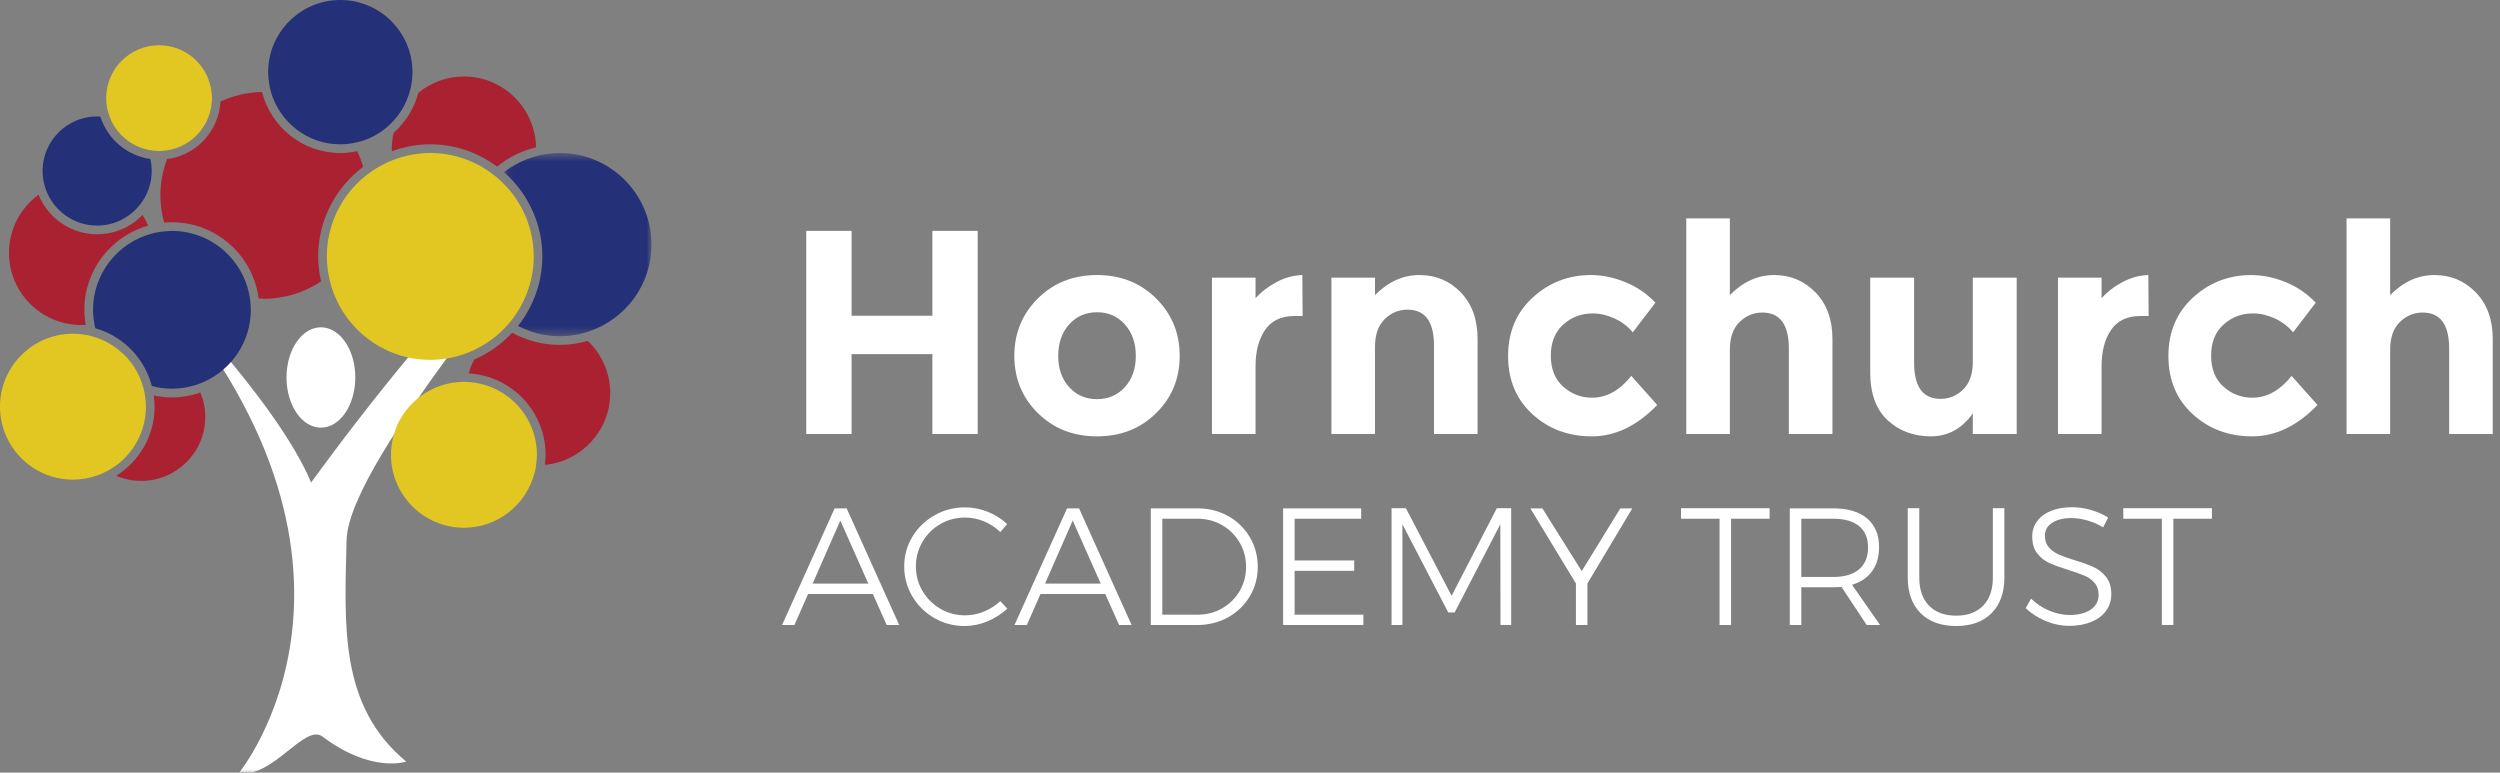 <?xml version="1.0" encoding="UTF-8"?>
<svg width="288px" height="89px" viewBox="0 0 288 89" version="1.1" xmlns="http://www.w3.org/2000/svg" xmlns:xlink="http://www.w3.org/1999/xlink">
    <rect x="0" y="0" width="288" height="89" fill="#808080" stroke="none"/>
    <title>Logo</title>
    <defs>
        <polygon id="path-1" points="0.311 0.364 43.25 0.364 43.25 61 0.311 61"></polygon>
        <polygon id="path-3" points="0.062 0.516 17.053 0.516 17.053 21.622 0.062 21.622"></polygon>
    </defs>
    <g id="Symbols" stroke="none" stroke-width="1" fill="none" fill-rule="evenodd">
        <g id="Group-10">
            <g id="Group-6" transform="translate(90, 18)" fill="#FFFFFF" fill-rule="nonzero">
                <g id="Group-3">
                    <path d="M8.102,32 L8.102,22.793 L17.41,22.793 L17.41,32 L22.632,32 L22.632,8.597 L17.41,8.597 L17.41,18.374 L8.102,18.374 L8.102,8.597 L2.879,8.597 L2.879,32 L8.102,32 Z M36.376,32.268 C39.11,32.268 41.381,31.375 43.189,29.589 C44.997,27.804 45.901,25.605 45.901,22.994 C45.901,20.382 44.997,18.178 43.189,16.382 C41.381,14.585 39.11,13.686 36.376,13.686 C33.642,13.686 31.371,14.585 29.563,16.382 C27.755,18.178 26.851,20.382 26.851,22.994 C26.851,25.605 27.755,27.804 29.563,29.589 C31.371,31.375 33.642,32.268 36.376,32.268 Z M36.376,27.982 C35.07,27.982 33.999,27.519 33.162,26.593 C32.325,25.667 31.906,24.467 31.906,22.994 C31.906,21.521 32.325,20.315 33.162,19.378 C33.999,18.441 35.07,17.972 36.376,17.972 C37.682,17.972 38.753,18.441 39.59,19.378 C40.427,20.315 40.846,21.521 40.846,22.994 C40.846,24.467 40.427,25.667 39.59,26.593 C38.753,27.519 37.682,27.982 36.376,27.982 Z M54.639,32 L54.639,24.199 C54.639,22.458 55.008,21.058 55.744,19.997 C56.481,18.937 57.597,18.407 59.092,18.407 L59.092,18.407 L60.063,18.407 L60.03,13.686 C59.025,13.709 58.038,13.977 57.067,14.49 C56.096,15.003 55.287,15.628 54.639,16.365 L54.639,16.365 L54.639,13.988 L49.617,13.988 L49.617,32 L54.639,32 Z M68.4,32 L68.4,21.956 C68.4,20.55 68.774,19.484 69.521,18.759 C70.269,18.033 71.145,17.671 72.149,17.671 C74.181,17.671 75.196,19.054 75.196,21.822 L75.196,21.822 L75.196,32 L80.218,32 L80.218,21.052 C80.218,18.82 79.576,17.034 78.293,15.695 C77.01,14.356 75.419,13.686 73.522,13.686 C71.625,13.686 69.917,14.456 68.4,15.997 L68.4,15.997 L68.4,13.988 L63.378,13.988 L63.378,32 L68.4,32 Z M93.376,32.268 C96.076,32.268 98.587,31.063 100.909,28.652 L100.909,28.652 L97.929,25.304 C96.59,26.978 95.083,27.815 93.409,27.815 C92.137,27.815 91.027,27.391 90.078,26.543 C89.129,25.695 88.655,24.506 88.655,22.977 C88.655,21.448 89.129,20.254 90.078,19.395 C91.027,18.535 92.159,18.106 93.476,18.106 C94.302,18.106 95.133,18.296 95.97,18.675 C96.807,19.054 97.516,19.59 98.096,20.282 L98.096,20.282 L100.708,16.867 C99.703,15.818 98.537,15.026 97.209,14.49 C95.881,13.954 94.57,13.686 93.275,13.686 C90.686,13.686 88.449,14.551 86.563,16.281 C84.677,18.011 83.733,20.254 83.733,23.011 C83.733,25.767 84.665,27.999 86.529,29.707 C88.393,31.414 90.675,32.268 93.376,32.268 Z M109.279,32 L109.279,22.291 C109.279,20.885 109.653,19.819 110.4,19.093 C111.148,18.368 112.024,18.005 113.028,18.005 C115.06,18.005 116.075,19.389 116.075,22.157 L116.075,22.157 L116.075,32 L121.097,32 L121.097,21.052 C121.097,18.82 120.45,17.034 119.155,15.695 C117.861,14.356 116.27,13.686 114.384,13.686 C112.498,13.686 110.796,14.456 109.279,15.997 L109.279,15.997 L109.279,7.158 L104.257,7.158 L104.257,32 L109.279,32 Z M132.43,32.268 C134.405,32.268 136.018,31.386 137.268,29.623 L137.268,29.623 L137.268,32 L142.323,32 L142.323,13.988 L137.268,13.988 L137.268,23.697 C137.268,25.081 136.9,26.135 136.163,26.861 C135.427,27.586 134.556,27.949 133.552,27.949 C131.521,27.949 130.505,26.565 130.505,23.797 L130.505,23.797 L130.505,13.988 L125.45,13.988 L125.45,24.902 C125.45,27.335 126.119,29.171 127.458,30.41 C128.798,31.648 130.455,32.268 132.43,32.268 Z M152.1,32 L152.1,24.199 C152.1,22.458 152.468,21.058 153.204,19.997 C153.941,18.937 155.057,18.407 156.552,18.407 L156.552,18.407 L157.523,18.407 L157.49,13.686 C156.486,13.709 155.498,13.977 154.527,14.49 C153.556,15.003 152.747,15.628 152.1,16.365 L152.1,16.365 L152.1,13.988 L147.078,13.988 L147.078,32 L152.1,32 Z M169.442,32.268 C172.143,32.268 174.654,31.063 176.975,28.652 L176.975,28.652 L173.996,25.304 C172.656,26.978 171.15,27.815 169.476,27.815 C168.204,27.815 167.093,27.391 166.145,26.543 C165.196,25.695 164.722,24.506 164.722,22.977 C164.722,21.448 165.196,20.254 166.145,19.395 C167.093,18.535 168.226,18.106 169.543,18.106 C170.369,18.106 171.2,18.296 172.037,18.675 C172.874,19.054 173.583,19.59 174.163,20.282 L174.163,20.282 L176.774,16.867 C175.77,15.818 174.604,15.026 173.276,14.49 C171.948,13.954 170.636,13.686 169.342,13.686 C166.753,13.686 164.515,14.551 162.629,16.281 C160.743,18.011 159.8,20.254 159.8,23.011 C159.8,25.767 160.732,27.999 162.596,29.707 C164.459,31.414 166.742,32.268 169.442,32.268 Z M185.345,32 L185.345,22.291 C185.345,20.885 185.719,19.819 186.467,19.093 C187.215,18.368 188.091,18.005 189.095,18.005 C191.126,18.005 192.142,19.389 192.142,22.157 L192.142,22.157 L192.142,32 L197.164,32 L197.164,21.052 C197.164,18.82 196.516,17.034 195.222,15.695 C193.927,14.356 192.337,13.686 190.451,13.686 C188.565,13.686 186.863,14.456 185.345,15.997 L185.345,15.997 L185.345,7.158 L180.323,7.158 L180.323,32 L185.345,32 Z" id="Hornchurch"></path>
                    <path d="M1.518,54 L3.094,50.425 L10.552,50.425 L12.147,54 L13.589,54 L7.534,40.565 L6.15,40.565 L0.096,54 L1.518,54 Z M10.033,49.233 L3.613,49.233 L6.804,41.968 L10.033,49.233 Z M21.123,54.115 C22.02,54.115 22.897,53.936 23.756,53.577 C24.614,53.218 25.377,52.731 26.043,52.116 L26.043,52.116 L25.236,51.252 C24.685,51.764 24.057,52.164 23.352,52.453 C22.648,52.741 21.924,52.885 21.18,52.885 C20.143,52.885 19.191,52.632 18.326,52.126 C17.461,51.62 16.776,50.938 16.27,50.079 C15.764,49.221 15.511,48.279 15.511,47.254 C15.511,46.229 15.764,45.284 16.27,44.419 C16.776,43.554 17.461,42.872 18.326,42.372 C19.191,41.872 20.143,41.622 21.18,41.622 C21.936,41.622 22.667,41.77 23.372,42.064 C24.076,42.359 24.698,42.769 25.236,43.294 L25.236,43.294 L26.024,42.372 C25.383,41.77 24.64,41.299 23.794,40.959 C22.949,40.62 22.071,40.45 21.161,40.45 C19.893,40.45 18.723,40.754 17.654,41.363 C16.584,41.971 15.735,42.795 15.107,43.833 C14.479,44.87 14.165,46.011 14.165,47.254 C14.165,48.497 14.476,49.643 15.097,50.694 C15.719,51.745 16.561,52.578 17.625,53.193 C18.688,53.808 19.854,54.115 21.123,54.115 Z M28.292,54 L29.868,50.425 L37.325,50.425 L38.921,54 L40.362,54 L34.308,40.565 L32.924,40.565 L26.87,54 L28.292,54 Z M36.806,49.233 L30.387,49.233 L33.577,41.968 L36.806,49.233 Z M47.935,54 C49.229,54 50.408,53.705 51.471,53.116 C52.535,52.526 53.371,51.719 53.979,50.694 C54.588,49.669 54.892,48.535 54.892,47.292 C54.892,46.049 54.588,44.912 53.979,43.881 C53.371,42.849 52.538,42.039 51.481,41.449 C50.424,40.86 49.254,40.565 47.973,40.565 L47.973,40.565 L42.572,40.565 L42.572,54 L47.935,54 Z M48.012,52.808 L43.898,52.808 L43.898,41.757 L47.954,41.757 C48.979,41.757 49.918,42 50.77,42.487 C51.622,42.974 52.298,43.64 52.797,44.486 C53.297,45.332 53.547,46.267 53.547,47.292 C53.547,48.317 53.3,49.249 52.807,50.089 C52.314,50.928 51.644,51.591 50.798,52.078 C49.953,52.565 49.024,52.808 48.012,52.808 L48.012,52.808 Z M67.059,54 L67.059,52.808 L59.14,52.808 L59.14,47.754 L66.001,47.754 L66.001,46.562 L59.14,46.562 L59.14,41.757 L66.809,41.757 L66.809,40.565 L57.814,40.565 L57.814,54 L67.059,54 Z M71.556,54 L71.556,42.391 L76.842,52.559 L77.572,52.559 L82.838,42.391 L82.857,54 L84.088,54 L84.088,40.546 L82.435,40.546 L77.226,50.636 L71.96,40.546 L70.307,40.546 L70.307,54 L71.556,54 Z M92.871,54 L92.871,49.214 L98.041,40.565 L96.657,40.565 L92.218,47.792 L87.682,40.565 L86.298,40.565 L91.545,49.214 L91.545,54 L92.871,54 Z M109.419,54 L109.419,41.757 L113.859,41.757 L113.859,40.546 L103.653,40.546 L103.653,41.757 L108.093,41.757 L108.093,54 L109.419,54 Z M117.511,54 L117.511,49.656 L121.201,49.656 C121.419,49.656 121.733,49.643 122.143,49.618 L122.143,49.618 L125.045,54 L126.583,54 L123.354,49.368 C124.353,49.073 125.122,48.554 125.66,47.811 C126.199,47.068 126.468,46.139 126.468,45.024 C126.468,43.602 126.01,42.503 125.093,41.728 C124.177,40.953 122.88,40.565 121.201,40.565 L121.201,40.565 L116.185,40.565 L116.185,54 L117.511,54 Z M121.201,48.465 L117.511,48.465 L117.511,41.757 L121.201,41.757 C122.483,41.757 123.469,42.039 124.161,42.603 C124.853,43.166 125.199,43.986 125.199,45.063 C125.199,46.165 124.853,47.007 124.161,47.59 C123.469,48.173 122.483,48.465 121.201,48.465 L121.201,48.465 Z M135.347,54.115 C137.09,54.115 138.451,53.622 139.431,52.635 C140.412,51.649 140.902,50.284 140.902,48.542 L140.902,48.542 L140.902,40.546 L139.576,40.546 L139.576,48.542 C139.576,49.925 139.204,51.002 138.461,51.77 C137.718,52.539 136.68,52.924 135.347,52.924 C134.015,52.924 132.974,52.539 132.224,51.77 C131.474,51.002 131.1,49.925 131.1,48.542 L131.1,48.542 L131.1,40.546 L129.773,40.546 L129.773,48.542 C129.773,50.284 130.267,51.649 131.253,52.635 C132.24,53.622 133.605,54.115 135.347,54.115 Z M148.398,54.096 C149.346,54.096 150.185,53.946 150.915,53.644 C151.646,53.343 152.213,52.917 152.616,52.366 C153.02,51.815 153.222,51.181 153.222,50.464 C153.222,49.643 153.026,48.984 152.636,48.484 C152.245,47.984 151.771,47.603 151.213,47.34 C150.656,47.078 149.922,46.812 149.013,46.543 C148.231,46.299 147.616,46.078 147.168,45.88 C146.719,45.681 146.341,45.409 146.034,45.063 C145.726,44.717 145.572,44.268 145.572,43.717 C145.572,43.089 145.851,42.593 146.408,42.228 C146.966,41.863 147.706,41.68 148.628,41.68 C149.205,41.68 149.82,41.773 150.473,41.959 C151.127,42.144 151.729,42.41 152.28,42.756 L152.28,42.756 L152.857,41.622 C152.293,41.264 151.643,40.975 150.906,40.757 C150.169,40.54 149.436,40.431 148.705,40.431 C147.795,40.431 146.995,40.568 146.303,40.844 C145.611,41.119 145.073,41.513 144.688,42.026 C144.304,42.538 144.112,43.134 144.112,43.813 C144.112,44.608 144.304,45.252 144.688,45.745 C145.073,46.238 145.54,46.61 146.091,46.86 C146.642,47.11 147.373,47.376 148.282,47.657 C149.09,47.914 149.717,48.138 150.166,48.33 C150.614,48.522 150.992,48.798 151.3,49.157 C151.607,49.515 151.761,49.977 151.761,50.54 C151.761,51.245 151.46,51.806 150.858,52.222 C150.256,52.639 149.442,52.847 148.417,52.847 C147.648,52.847 146.866,52.68 146.072,52.347 C145.278,52.014 144.579,51.553 143.977,50.963 L143.977,50.963 L143.362,52.059 C144.003,52.674 144.768,53.167 145.659,53.539 C146.549,53.91 147.462,54.096 148.398,54.096 Z M160.372,54 L160.372,41.757 L164.812,41.757 L164.812,40.546 L154.606,40.546 L154.606,41.757 L159.046,41.757 L159.046,54 L160.372,54 Z" id="ACADEMYTRUST"></path>
                </g>
            </g>
            <g id="Group-33">
                <g id="Group-3" transform="translate(17, 28.109)">
                    <mask id="mask-2" fill="white">
                        <use xlink:href="#path-1"></use>
                    </mask>
                    <g id="Clip-2"></g>
                    <path d="M10.509,60.956 C10.509,60.956 30.239,37.013 0.311,3.315 C0.311,3.315 14.758,17.726 18.841,27.479 C18.841,27.479 34.066,6.337 41.824,1.016 C49.584,-4.305 23.146,24.376 22.924,34.131 C22.702,43.885 22.037,53.196 29.796,59.625 C29.796,59.625 25.806,61.013 20.153,56.743 C18.108,55.199 14.414,61.587 10.509,60.956" id="Fill-1" fill="#FFFFFF" mask="url(#mask-2)"></path>
                </g>
                <path d="M45.345,15.294 C45.211,15.884 45.135,16.495 45.135,17.125 C45.135,17.224 45.147,17.321 45.15,17.419 C46.531,16.915 48.014,16.625 49.568,16.625 C52.45,16.625 55.108,17.586 57.259,19.189 C58.556,18.142 60.084,17.378 61.752,16.969 C61.668,12.458 57.979,8.812 53.448,8.812 C51.457,8.812 49.63,9.516 48.198,10.687 C47.719,12.498 46.711,14.091 45.345,15.294" id="Fill-4" fill="#AA2131"></path>
                <path d="M17.055,25.995 C16.879,25.563 16.664,25.153 16.421,24.761 C15.095,26.131 13.242,26.987 11.189,26.987 C8.137,26.987 5.52,25.098 4.438,22.429 C2.378,23.945 1.034,26.378 1.034,29.125 C1.034,33.712 4.766,37.444 9.353,37.444 C9.53,37.444 9.702,37.429 9.876,37.418 C9.778,36.856 9.717,36.282 9.717,35.692 C9.717,31.084 12.826,27.196 17.055,25.995" id="Fill-6" fill="#AA2131"></path>
                <path d="M17.712,45.558 C17.771,45.982 17.811,46.41 17.811,46.849 C17.811,50.204 16.041,53.146 13.39,54.811 C14.277,55.19 15.253,55.401 16.277,55.401 C20.342,55.401 23.649,52.094 23.649,48.029 C23.649,47.035 23.448,46.086 23.089,45.22 C22.058,45.577 20.956,45.78 19.805,45.78 C19.087,45.78 18.388,45.702 17.712,45.558" id="Fill-8" fill="#AA2131"></path>
                <path d="M41.836,19.22 C41.656,18.595 41.425,17.995 41.15,17.417 C40.522,17.552 39.871,17.625 39.203,17.625 C34.857,17.625 31.209,14.629 30.186,10.596 C28.479,10.626 26.862,11.018 25.401,11.696 C25.212,15.117 22.595,17.896 19.244,18.331 C18.756,19.631 18.476,21.032 18.476,22.501 C18.476,23.592 18.636,24.644 18.912,25.649 C19.207,25.623 19.503,25.604 19.805,25.604 C24.924,25.604 29.155,29.439 29.799,34.386 C29.997,34.395 30.191,34.416 30.391,34.416 C32.829,34.416 35.097,33.677 36.986,32.416 C36.774,31.49 36.652,30.53 36.652,29.54 C36.652,25.32 38.696,21.578 41.836,19.22" id="Fill-10" fill="#AA2131"></path>
                <path d="M58.998,38.334 C57.776,39.643 56.297,40.706 54.627,41.42 C54.361,41.922 54.151,42.456 53.992,43.013 C58.925,43.298 62.852,47.389 62.852,52.392 C62.852,52.785 62.821,53.171 62.773,53.552 C66.987,53.152 70.296,49.597 70.296,45.279 C70.296,42.915 69.299,40.783 67.709,39.268 C66.688,39.563 65.614,39.73 64.501,39.73 C62.511,39.73 60.636,39.225 58.998,38.334" id="Fill-12" fill="#AA2131"></path>
                <path d="M39.204,-1.42108547e-14 C34.621,-1.42108547e-14 30.892,3.729 30.892,8.313 C30.892,8.757 30.937,9.191 31.005,9.617 C31.032,9.787 31.059,9.956 31.096,10.122 C31.134,10.292 31.178,10.461 31.227,10.628 C32.233,14.087 35.425,16.625 39.204,16.625 C39.702,16.625 40.187,16.573 40.661,16.489 C40.838,16.458 41.011,16.419 41.183,16.377 C41.35,16.336 41.519,16.298 41.683,16.247 C42.706,15.927 43.642,15.413 44.454,14.75 C44.716,14.537 44.961,14.305 45.194,14.062 C45.998,13.225 46.624,12.22 47.023,11.107 C47.136,10.793 47.232,10.473 47.307,10.143 C47.44,9.553 47.517,8.942 47.517,8.313 C47.517,3.729 43.788,-1.42108547e-14 39.204,-1.42108547e-14" id="Fill-14" fill="#243077"></path>
                <path d="M28.849,34.81 C28.832,34.635 28.802,34.464 28.775,34.292 C28.098,29.945 24.34,26.603 19.806,26.603 C19.611,26.603 19.421,26.621 19.23,26.633 C19.056,26.643 18.883,26.655 18.711,26.676 C18.589,26.691 18.469,26.712 18.348,26.731 C18.302,26.739 18.256,26.745 18.21,26.752 C18.092,26.774 17.974,26.793 17.856,26.819 C17.693,26.855 17.532,26.9 17.371,26.944 C13.54,28.012 10.717,31.525 10.717,35.692 C10.717,36.241 10.774,36.776 10.868,37.299 C10.898,37.464 10.932,37.627 10.971,37.789 C10.973,37.796 10.975,37.803 10.976,37.81 C11.267,37.893 11.552,37.989 11.831,38.099 C12.869,38.507 13.815,39.093 14.635,39.821 C14.794,39.962 14.953,40.103 15.102,40.255 C15.242,40.397 15.374,40.548 15.505,40.699 C16.436,41.772 17.124,43.056 17.495,44.471 C18.234,44.665 19.006,44.78 19.806,44.78 C20.795,44.78 21.746,44.616 22.638,44.322 C22.801,44.268 22.96,44.207 23.119,44.146 C23.275,44.084 23.429,44.018 23.58,43.949 C26.71,42.511 28.894,39.355 28.894,35.692 C28.894,35.566 28.88,35.443 28.875,35.318 C28.868,35.148 28.866,34.977 28.849,34.81" id="Fill-16" fill="#243077"></path>
                <path d="M15.834,23.922 C15.95,23.795 16.061,23.663 16.167,23.526 C16.27,23.392 16.369,23.255 16.461,23.113 C17.101,22.129 17.477,20.958 17.477,19.699 C17.477,19.224 17.419,18.762 17.318,18.317 C14.598,17.926 12.369,15.994 11.561,13.431 C11.438,13.424 11.315,13.412 11.189,13.412 C7.723,13.412 4.903,16.233 4.903,19.699 C4.903,20.104 4.945,20.499 5.018,20.882 C5.05,21.05 5.092,21.214 5.137,21.378 C5.184,21.545 5.237,21.708 5.296,21.869 C6.183,24.268 8.486,25.986 11.189,25.986 C13.03,25.986 14.683,25.187 15.834,23.922" id="Fill-18" fill="#243077"></path>
                <g id="Group-22" transform="translate(58, 17.109)">
                    <mask id="mask-4" fill="white">
                        <use xlink:href="#path-3"></use>
                    </mask>
                    <g id="Clip-21"></g>
                    <path d="M6.5,0.516 C5.896,0.516 5.306,0.579 4.728,0.677 C4.558,0.706 4.388,0.734 4.223,0.77 C4.05,0.809 3.881,0.856 3.712,0.902 C2.369,1.271 1.135,1.897 0.062,2.726 C0.826,3.396 1.51,4.151 2.099,4.981 C2.201,5.125 2.303,5.271 2.398,5.419 C2.495,5.569 2.586,5.723 2.676,5.876 C3.816,7.8 4.482,10.037 4.482,12.431 C4.482,14.814 3.822,17.04 2.692,18.959 C2.582,19.146 2.474,19.334 2.354,19.515 C2.215,19.726 2.063,19.928 1.911,20.13 C1.833,20.235 1.758,20.342 1.677,20.444 C3.124,21.192 4.763,21.622 6.5,21.622 C7.274,21.622 8.025,21.533 8.754,21.374 C8.964,21.328 9.171,21.271 9.377,21.213 C9.57,21.158 9.761,21.097 9.95,21.031 C14.078,19.597 17.053,15.678 17.053,11.069 C17.053,5.25 12.319,0.516 6.5,0.516" id="Fill-20" fill="#243077" mask="url(#mask-4)"></path>
                </g>
                <path d="M53.936,40.614 C54.214,40.504 54.485,40.382 54.751,40.252 C55.161,40.053 55.557,39.834 55.938,39.592 C56.637,39.147 57.29,38.636 57.88,38.059 C57.965,37.977 58.047,37.892 58.129,37.806 C58.247,37.685 58.357,37.559 58.469,37.433 C58.576,37.313 58.687,37.198 58.79,37.074 C58.795,37.066 58.801,37.057 58.807,37.05 C58.989,36.827 59.159,36.595 59.324,36.36 C60.68,34.426 61.483,32.076 61.483,29.54 C61.483,27.441 60.933,25.47 59.976,23.756 C59.893,23.607 59.8,23.465 59.711,23.321 C59.62,23.172 59.536,23.018 59.438,22.873 C58.835,21.984 58.111,21.185 57.296,20.489 C57.166,20.378 57.034,20.273 56.9,20.167 C56.768,20.064 56.633,19.964 56.497,19.866 C54.541,18.462 52.154,17.625 49.568,17.625 C48.044,17.625 46.591,17.924 45.25,18.447 C45.091,18.51 44.931,18.571 44.775,18.64 C44.615,18.711 44.46,18.79 44.304,18.867 C43.844,19.094 43.396,19.342 42.972,19.625 C42.824,19.724 42.683,19.835 42.54,19.941 C42.388,20.052 42.236,20.159 42.09,20.277 C39.387,22.463 37.653,25.801 37.653,29.54 C37.653,30.301 37.732,31.043 37.869,31.764 C37.904,31.947 37.947,32.125 37.99,32.304 C38.031,32.478 38.074,32.651 38.123,32.822 C39.552,37.799 44.137,41.455 49.568,41.455 C51.111,41.455 52.582,41.151 53.936,40.614" id="Fill-23" fill="#E2C723"></path>
                <path d="M18.328,5.21 C14.968,5.21 12.234,7.943 12.234,11.304 C12.234,11.718 12.277,12.123 12.356,12.515 C12.392,12.693 12.438,12.868 12.49,13.04 C12.547,13.231 12.613,13.418 12.687,13.6 C13.43,15.418 15.026,16.796 16.975,17.24 C17.163,17.283 17.353,17.316 17.547,17.341 C17.727,17.364 17.91,17.378 18.094,17.385 C18.172,17.388 18.249,17.397 18.328,17.397 C18.399,17.397 18.468,17.389 18.538,17.386 C18.731,17.38 18.922,17.365 19.11,17.341 C19.318,17.314 19.522,17.277 19.723,17.23 C22.109,16.668 23.953,14.704 24.34,12.256 C24.372,12.049 24.394,11.839 24.406,11.626 C24.411,11.519 24.422,11.413 24.422,11.304 C24.422,11.223 24.413,11.145 24.41,11.065 C24.283,7.816 21.608,5.21 18.328,5.21" id="Fill-25" fill="#E2C723"></path>
                <path d="M53.779,44.002 C53.669,43.998 53.56,43.985 53.448,43.985 C53.389,43.985 53.333,43.993 53.275,43.994 C53.104,43.998 52.934,44.006 52.766,44.02 C48.45,44.369 45.042,47.987 45.042,52.392 C45.042,57.026 48.813,60.797 53.448,60.797 C57.328,60.797 60.593,58.15 61.556,54.57 C61.601,54.406 61.649,54.244 61.683,54.077 C61.716,53.914 61.736,53.746 61.759,53.58 C61.815,53.191 61.853,52.796 61.853,52.392 C61.853,47.868 58.259,44.178 53.779,44.002" id="Fill-27" fill="#E2C723"></path>
                <path d="M16.52,44.69 C16.466,44.486 16.405,44.286 16.336,44.088 C15.916,42.886 15.238,41.804 14.357,40.92 C14.217,40.779 14.067,40.649 13.917,40.519 C13.772,40.391 13.621,40.271 13.466,40.154 C12.824,39.667 12.111,39.272 11.344,38.984 C11.144,38.909 10.942,38.839 10.735,38.779 C10.544,38.724 10.353,38.672 10.157,38.63 C9.591,38.51 9.006,38.444 8.406,38.444 C3.771,38.444 0,42.214 0,46.849 C0,51.484 3.771,55.255 8.406,55.255 C9.419,55.255 10.387,55.066 11.288,54.736 C11.47,54.669 11.651,54.599 11.828,54.52 C12.008,54.439 12.187,54.356 12.36,54.263 C15.006,52.845 16.812,50.055 16.812,46.849 C16.812,46.309 16.755,45.782 16.658,45.27 C16.62,45.074 16.571,44.881 16.52,44.69" id="Fill-29" fill="#E2C723"></path>
                <path d="M40.931,43.486 C40.931,46.678 39.157,49.267 36.968,49.267 C34.78,49.267 33.005,46.678 33.005,43.486 C33.005,40.294 34.78,37.705 36.968,37.705 C39.157,37.705 40.931,40.294 40.931,43.486" id="Fill-31" fill="#FFFFFF"></path>
            </g>
        </g>
    </g>
</svg>